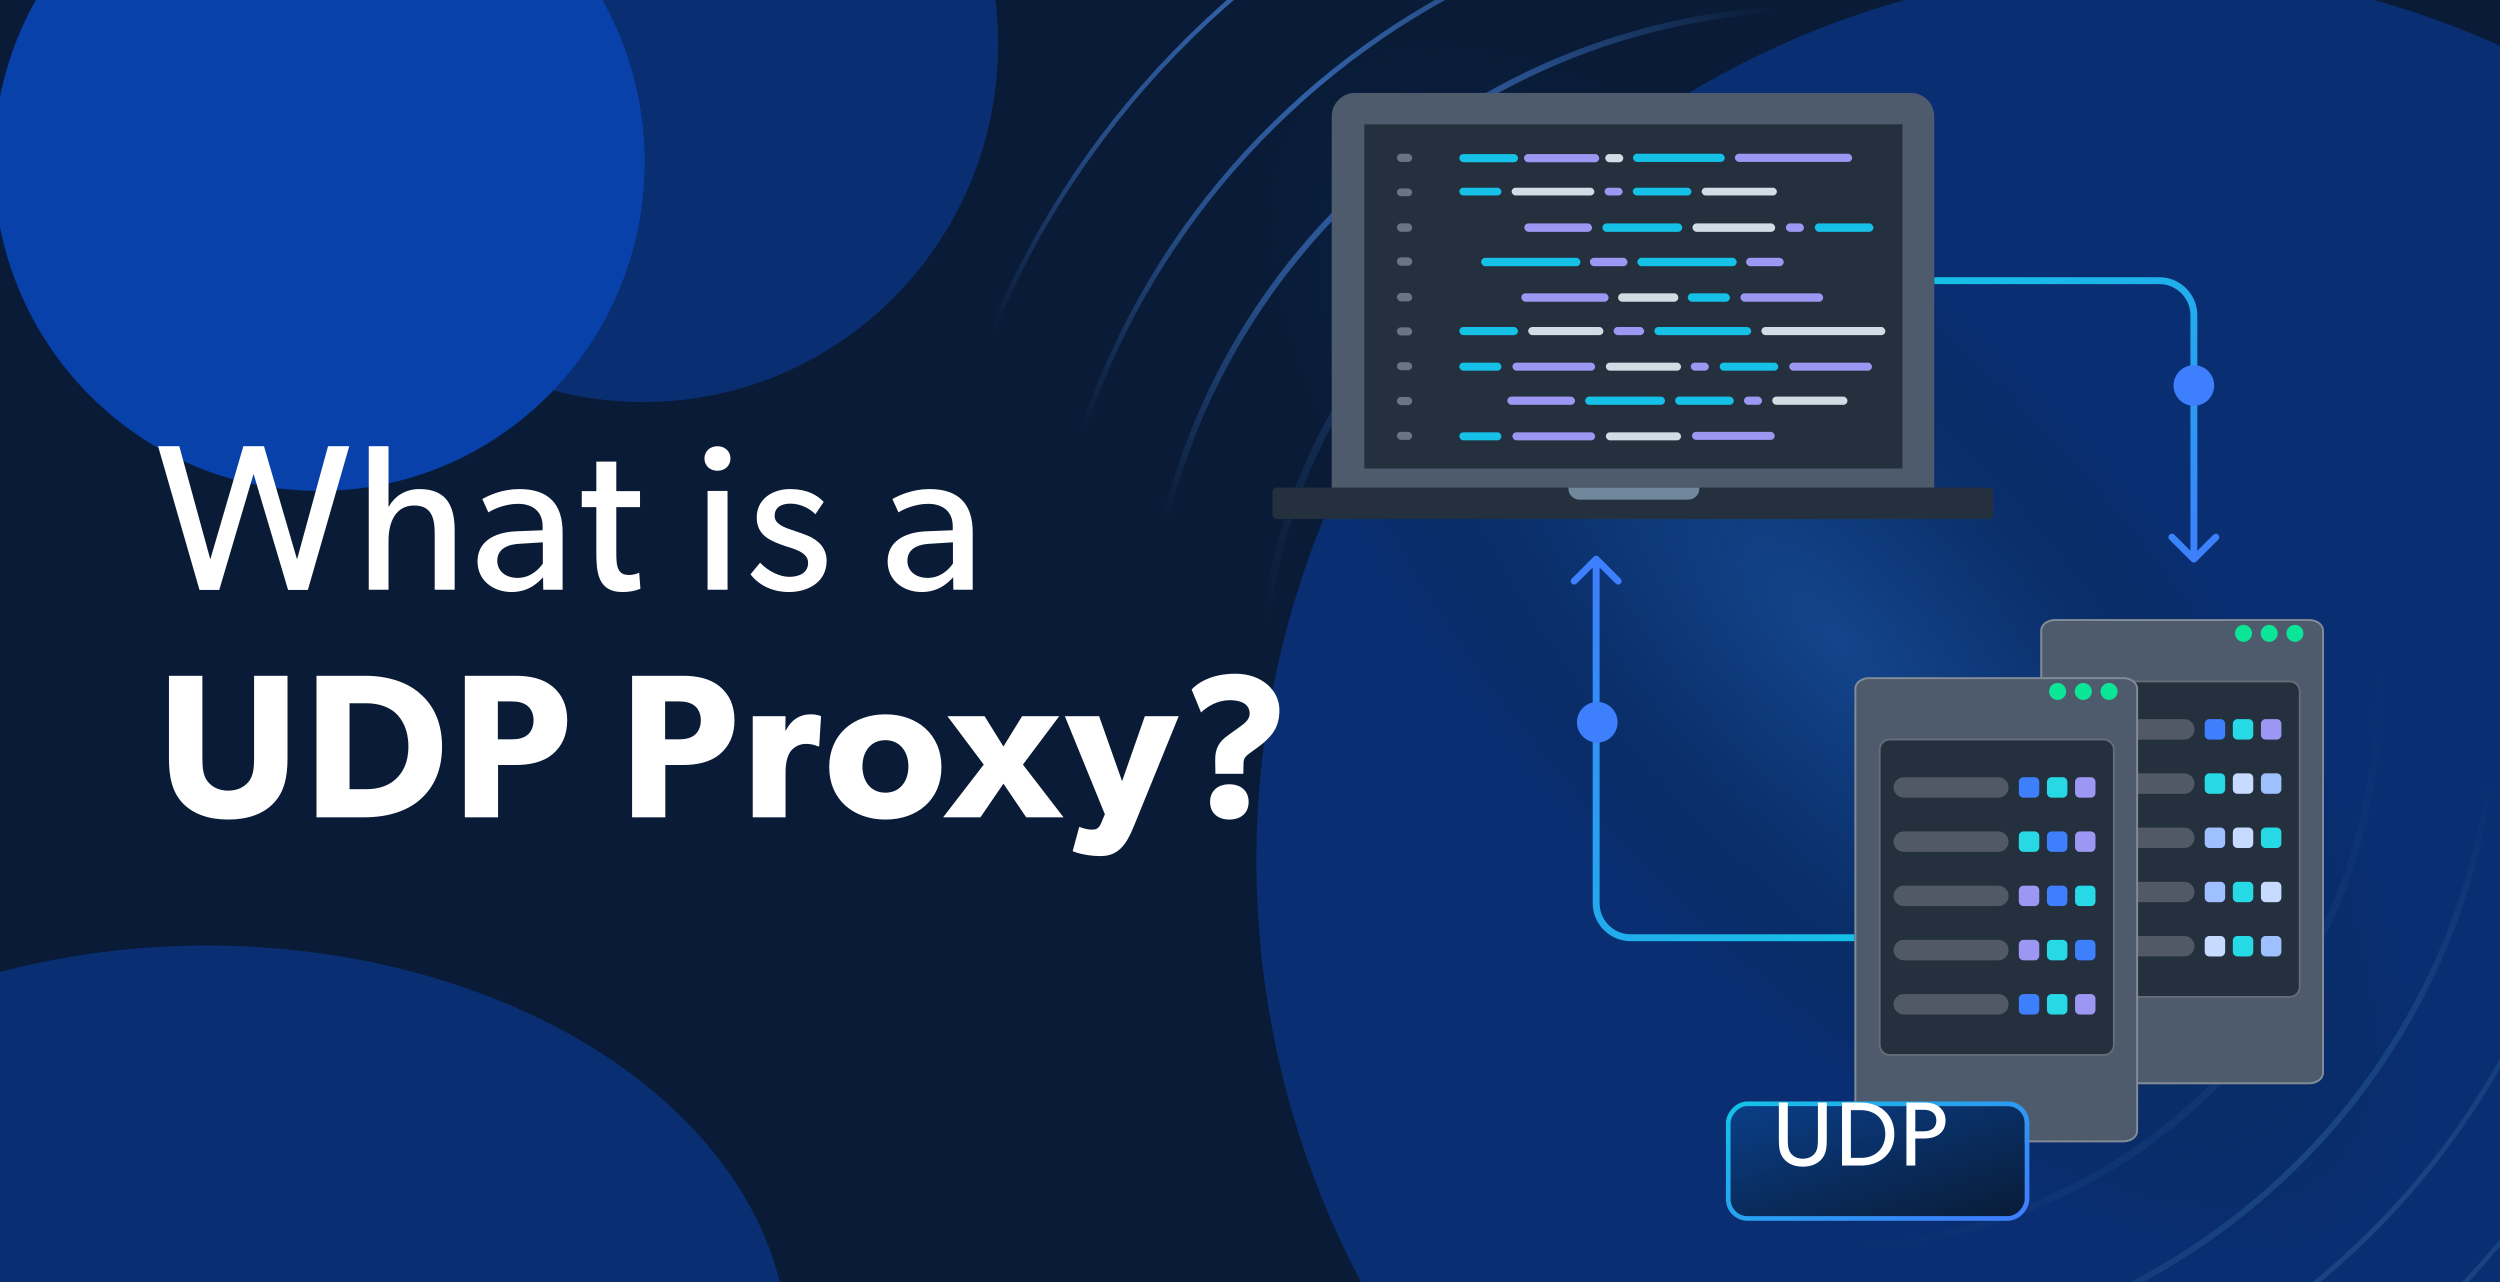 <svg width="780" height="400" viewBox="0 0 780 400" fill="none" xmlns="http://www.w3.org/2000/svg">
<g clip-path="url(#clip0_1286_1635)">
<rect x="-2" y="-10" width="784" height="458" fill="#091B36"/>
<g filter="url(#filter0_f_1286_1635)">
<ellipse cx="99.562" cy="50.578" rx="101.562" ry="102.578" fill="#0941AB"/>
</g>
<g opacity="0.5" filter="url(#filter1_f_1286_1635)">
<ellipse cx="200.703" cy="13.719" rx="110.703" ry="111.719" fill="#0941AB"/>
</g>
<g opacity="0.5" filter="url(#filter2_f_1286_1635)">
<ellipse cx="64.5" cy="421.708" rx="181.5" ry="126.708" fill="#0941AB"/>
</g>
<g opacity="0.5" filter="url(#filter3_f_1286_1635)">
<ellipse cx="667.5" cy="268.5" rx="275.5" ry="278.5" fill="#0941AB"/>
</g>
<ellipse cx="580.136" cy="191.879" rx="297.74" ry="120.993" transform="rotate(46.921 580.136 191.879)" fill="url(#paint0_radial_1286_1635)"/>
<mask id="mask0_1286_1635" style="mask-type:alpha" maskUnits="userSpaceOnUse" x="246" y="-133" width="652" height="674">
<path d="M897.895 370.127L427.672 -132.73L246 37.151L716.224 540.008L897.895 370.127Z" fill="url(#paint1_linear_1286_1635)"/>
</mask>
<g mask="url(#mask0_1286_1635)">
<g filter="url(#filter4_d_1286_1635)">
<path d="M364.027 394.433C468.913 506.598 644.736 512.623 756.737 407.89C868.739 303.157 874.507 127.326 769.621 15.16C664.735 -97.005 488.912 -103.03 376.911 1.703C264.909 106.436 259.141 282.267 364.027 394.433Z" stroke="url(#paint2_linear_1286_1635)" stroke-width="1.412"/>
</g>
<g filter="url(#filter5_d_1286_1635)">
<path d="M391.243 372.618C482.992 470.734 636.791 476.004 734.763 384.389C832.735 292.775 837.781 138.969 746.033 40.853C654.285 -57.263 500.485 -62.533 402.513 29.081C304.541 120.696 299.495 274.502 391.243 372.618Z" stroke="url(#paint3_linear_1286_1635)" stroke-width="1.563"/>
</g>
<g filter="url(#filter6_d_1286_1635)">
<path d="M414.865 350.75C494.453 435.862 627.869 440.433 712.857 360.961C797.844 281.489 802.221 148.066 722.633 62.954C643.044 -22.158 509.629 -26.729 424.641 52.743C339.653 132.216 335.276 265.638 414.865 350.75Z" stroke="url(#paint4_linear_1286_1635)" stroke-width="1.856"/>
</g>
<g opacity="0.4">
<g filter="url(#filter7_d_1286_1635)">
<path d="M441.476 325.939C507.24 396.266 617.48 400.044 687.705 334.376C757.93 268.709 761.546 158.463 695.783 88.136C630.019 17.808 519.779 14.03 449.554 79.698C379.329 145.366 375.712 255.611 441.476 325.939Z" stroke="url(#paint5_linear_1286_1635)" stroke-width="2.302"/>
</g>
</g>
</g>
<path d="M108.968 139.219L96.052 184.065H89.887L79.114 147.851L68.405 184.065H62.24L49.325 139.219H55.944L65.614 174.525L75.933 139.219H82.359L92.678 174.525L102.348 139.219H108.968ZM141.856 184H135.626V166.542C135.626 162.129 134.912 157.715 129.266 157.715C123.619 157.715 121.218 162.583 121.218 168.748V184H115.052V139.219H121.218V158.04H121.348C122.97 154.99 126.345 152.588 130.823 152.588C139.714 152.588 141.856 158.3 141.856 165.633V184ZM175.53 184H169.494L169.429 180.106C168.196 181.404 165.275 184.714 159.629 184.714C153.918 184.714 148.986 181.144 148.986 175.174C148.986 169.138 153.918 166.088 161.057 165.763L169.299 165.439V164.205C169.299 159.533 166.119 157.196 161.641 157.196C157.163 157.196 153.399 159.208 152.36 159.857L150.478 155.704C152.75 154.406 156.903 152.588 162.03 152.588C171.052 152.588 175.53 157.131 175.53 166.088V184ZM169.364 169.203L162.16 169.657C157.163 169.917 155.151 172.058 155.151 174.979C155.151 177.899 157.423 180.301 161.511 180.301C165.535 180.301 168.196 177.575 169.364 175.823V169.203ZM199.814 183.675C198.192 184.389 196.31 184.714 194.168 184.714C186.445 184.714 186.056 178.354 186.056 172.318V158.235H181.513V153.237H186.056V144.022H192.286V153.237H199.685V158.235H192.286V172.188C192.286 174.784 192.351 176.536 193.065 177.834C193.649 178.808 194.493 179.392 196.245 179.392C198.062 179.392 199.425 178.678 199.425 178.678L199.814 183.675ZM227.901 143.048C227.901 145.255 226.214 146.877 223.877 146.877C221.476 146.877 219.788 145.255 219.788 143.048C219.788 140.841 221.476 139.219 223.877 139.219C226.214 139.219 227.901 140.841 227.901 143.048ZM226.992 184H220.762V153.172H226.992V184ZM257.906 174.979C257.906 181.599 252.13 184.714 246.159 184.714C240.967 184.714 236.749 182.572 234.153 179.197L237.138 175.563C239.734 178.289 243.368 179.976 246.224 179.976C249.08 179.976 252.13 178.938 252.13 175.563C252.13 172.188 247.262 171.15 245.186 170.436C240.643 168.878 236.1 167.256 236.1 161.415C236.1 155.704 241.032 152.588 246.484 152.588C251.935 152.588 255.05 154.535 256.997 156.612L254.401 160.441C252.584 158.559 249.599 157.131 246.613 157.131C243.628 157.131 241.681 158.429 241.681 160.96C241.681 163.492 244.666 164.595 247.717 165.568C249.404 166.152 250.572 166.542 251.87 167.061C255.31 168.489 257.906 170.955 257.906 174.979ZM303.484 184H297.448L297.383 180.106C296.15 181.404 293.23 184.714 287.584 184.714C281.872 184.714 276.94 181.144 276.94 175.174C276.94 169.138 281.872 166.088 289.011 165.763L297.254 165.439V164.205C297.254 159.533 294.074 157.196 289.595 157.196C285.117 157.196 281.353 159.208 280.315 159.857L278.433 155.704C280.704 154.406 284.858 152.588 289.985 152.588C299.006 152.588 303.484 157.131 303.484 166.088V184ZM297.319 169.203L290.115 169.657C285.117 169.917 283.105 172.058 283.105 174.979C283.105 177.899 285.377 180.301 289.466 180.301C293.489 180.301 296.15 177.575 297.319 175.823V169.203ZM89.704 236.568C89.704 242.776 88.616 247.064 85.48 250.456C82.408 253.784 77.608 255.704 71.208 255.704C64.744 255.704 60.008 253.784 56.872 250.456C53.8 247.064 52.712 242.776 52.712 236.568V210.84H63.144V236.568C63.144 239.704 63.4 242.136 64.872 243.928C66.28 245.592 68.328 246.68 71.208 246.68C74.088 246.68 76.136 245.592 77.544 243.928C79.016 242.136 79.272 239.704 79.272 236.568V210.84H89.704V236.568ZM137.917 232.92C137.917 241.496 134.462 246.616 130.75 249.752C127.102 252.824 121.406 255 113.726 255H98.749V210.84H113.726C121.406 210.84 127.102 213.016 130.75 216.152C134.462 219.224 137.917 224.344 137.917 232.92ZM127.422 232.92C127.422 227.48 125.374 224.344 123.517 222.552C121.662 220.824 118.59 219.416 114.302 219.416H109.053V246.232H114.302C118.59 246.232 121.662 244.824 123.517 243.032C125.374 241.304 127.422 238.36 127.422 232.92ZM176.965 224.728C176.965 229.464 175.301 232.856 172.357 235.352C169.413 237.784 165.381 238.68 160.837 238.68H155.397V255H145.029V210.84H160.837C165.381 210.84 169.413 211.736 172.357 214.168C175.301 216.6 176.965 219.992 176.965 224.728ZM166.469 224.728C166.469 222.488 165.573 220.952 164.357 220.056C163.077 219.16 161.605 218.84 159.365 218.84H155.333V230.68H159.365C161.605 230.68 163.077 230.36 164.357 229.464C165.573 228.568 166.469 226.968 166.469 224.728ZM229.15 224.728C229.15 229.464 227.486 232.856 224.542 235.352C221.598 237.784 217.566 238.68 213.022 238.68H207.582V255H197.214V210.84H213.022C217.566 210.84 221.598 211.736 224.542 214.168C227.486 216.6 229.15 219.992 229.15 224.728ZM218.654 224.728C218.654 222.488 217.758 220.952 216.542 220.056C215.262 219.16 213.79 218.84 211.55 218.84H207.518V230.68H211.55C213.79 230.68 215.262 230.36 216.542 229.464C217.758 228.568 218.654 226.968 218.654 224.728ZM256.166 223.448L255.59 232.856H255.142C254.566 232.536 253.222 232.088 251.43 232.088C249.126 232.088 247.462 233.368 246.694 234.392C245.926 235.416 245.094 237.464 245.094 240.984V255H234.854V223.448H245.094L245.03 227.928H245.158C246.95 224.472 249.574 222.872 252.966 222.872C255.078 222.872 256.166 223.448 256.166 223.448ZM293.724 239.32C293.724 249.496 286.236 255.704 276.252 255.704C266.268 255.704 258.716 249.496 258.716 239.32C258.716 229.144 266.268 222.872 276.252 222.872C286.236 222.872 293.724 229.144 293.724 239.32ZM283.42 239.128C283.42 234.456 280.732 230.936 276.252 230.936C271.708 230.936 269.084 234.456 269.084 239.128C269.084 243.8 271.708 247.32 276.252 247.32C280.732 247.32 283.42 243.8 283.42 239.128ZM331.824 255H320.176L313.072 244.504L305.904 255H294.256L306.928 238.552L295.6 223.448H307.184L313.072 232.92L318.896 223.448H330.48L319.152 238.552L331.824 255ZM367.754 223.448L353.674 258.008C351.37 263.64 348.81 267.096 343.434 267.096C338.058 267.096 334.666 265.56 334.666 265.56L336.714 258.008C336.714 258.008 338.954 258.84 340.49 258.84C341.642 258.84 342.73 258.84 343.562 256.792L344.714 254.04L332.234 223.448H342.922L350.09 243.736L357.194 223.448H367.754ZM399.174 221.528C399.174 226.84 396.998 229.208 394.502 231.512C392.262 233.496 389.638 234.968 388.678 236.056C388.102 236.76 387.974 237.272 387.974 238.424L387.91 241.432H379.206L379.142 237.272C379.078 233.304 380.486 231.32 383.174 229.4L387.078 226.584C388.486 225.56 389.894 224.408 389.894 222.616C389.894 219.928 387.59 218.456 383.75 218.456C379.846 218.456 376.71 220.376 374.726 222.296L371.782 215.128C373.126 213.656 377.222 210.2 385.478 210.2C393.67 210.2 399.174 215.384 399.174 221.528ZM389.574 250.2C389.574 253.656 387.142 255.704 383.558 255.704C379.974 255.704 377.542 253.656 377.542 250.2C377.542 246.744 379.974 244.696 383.558 244.696C387.142 244.696 389.574 246.744 389.574 250.2Z" fill="white"/>
<g filter="url(#filter8_dd_1286_1635)">
<path d="M641.142 188.12H720.506C723.032 188.12 725.081 189.711 725.081 191.673V329.697C725.081 331.659 723.032 333.25 720.506 333.25H641.142C638.616 333.25 636.567 331.659 636.567 329.697V191.673C636.567 189.711 638.616 188.12 641.142 188.12Z" fill="#4D5B6C"/>
<path d="M720.506 188.424H641.142C638.708 188.424 636.871 189.946 636.871 191.673V329.697C636.871 331.424 638.708 332.946 641.142 332.946H720.506C722.941 332.946 724.777 331.424 724.777 329.697V191.673C724.777 189.946 722.941 188.424 720.506 188.424Z" stroke="white" stroke-opacity="0.3" stroke-width="0.608"/>
</g>
<g filter="url(#filter9_d_1286_1635)">
<path d="M647.614 212.284H714.346C716.271 212.284 717.831 213.845 717.831 215.77V307.874C717.831 309.799 716.271 311.36 714.346 311.36H647.614C645.689 311.36 644.129 309.799 644.129 307.874V215.77C644.129 213.845 645.689 212.284 647.614 212.284Z" fill="#24303E"/>
<path d="M714.346 212.589H647.614C645.857 212.589 644.433 214.013 644.433 215.77V307.874C644.433 309.631 645.857 311.056 647.614 311.056H714.346C716.103 311.056 717.527 309.631 717.527 307.874V215.77C717.527 214.013 716.103 212.589 714.346 212.589Z" stroke="white" stroke-opacity="0.3" stroke-width="0.608"/>
</g>
<path d="M651.984 224.366H681.488C683.25 224.366 684.678 225.795 684.678 227.556C684.678 229.318 683.25 230.746 681.488 230.746H651.984C650.222 230.746 648.794 229.318 648.794 227.556C648.794 225.795 650.222 224.366 651.984 224.366Z" fill="white" fill-opacity="0.2"/>
<path d="M706.877 224.366H710.324C711.134 224.366 711.79 225.023 711.79 225.833V229.279C711.79 230.089 711.134 230.746 710.324 230.746H706.877C706.068 230.746 705.411 230.089 705.411 229.279V225.833C705.411 225.023 706.068 224.366 706.877 224.366Z" fill="#9D97F4"/>
<path d="M698.106 224.366H701.553C702.362 224.366 703.019 225.023 703.019 225.833V229.279C703.019 230.089 702.362 230.746 701.553 230.746H698.106C697.296 230.746 696.64 230.089 696.64 229.279V225.833C696.64 225.023 697.296 224.366 698.106 224.366Z" fill="#27D9E5"/>
<path d="M689.334 224.366H692.781C693.591 224.366 694.247 225.023 694.247 225.833V229.279C694.247 230.089 693.591 230.746 692.781 230.746H689.334C688.525 230.746 687.868 230.089 687.868 229.279V225.833C687.868 225.023 688.525 224.366 689.334 224.366Z" fill="#3D7FFC"/>
<path d="M651.984 241.282H681.488C683.25 241.282 684.678 242.711 684.678 244.472C684.678 246.234 683.25 247.662 681.488 247.662H651.984C650.222 247.662 648.794 246.234 648.794 244.472C648.794 242.711 650.222 241.282 651.984 241.282Z" fill="white" fill-opacity="0.2"/>
<path d="M706.877 241.282H710.324C711.134 241.282 711.79 241.939 711.79 242.749V246.195C711.79 247.005 711.134 247.662 710.324 247.662H706.877C706.068 247.662 705.411 247.005 705.411 246.195V242.749C705.411 241.939 706.068 241.282 706.877 241.282Z" fill="#9FC0FF"/>
<path d="M698.106 241.282H701.553C702.362 241.282 703.019 241.939 703.019 242.749V246.195C703.019 247.005 702.362 247.662 701.553 247.662H698.106C697.296 247.662 696.64 247.005 696.64 246.195V242.749C696.64 241.939 697.296 241.282 698.106 241.282Z" fill="#C6DBFF"/>
<path d="M689.334 241.282H692.781C693.591 241.282 694.247 241.939 694.247 242.749V246.195C694.247 247.005 693.591 247.662 692.781 247.662H689.334C688.525 247.662 687.868 247.005 687.868 246.195V242.749C687.868 241.939 688.525 241.282 689.334 241.282Z" fill="#27D9E5"/>
<path d="M651.984 258.198H681.488C683.25 258.198 684.678 259.627 684.678 261.388C684.678 263.15 683.25 264.578 681.488 264.578H651.984C650.222 264.578 648.794 263.15 648.794 261.388C648.794 259.627 650.222 258.198 651.984 258.198Z" fill="white" fill-opacity="0.2"/>
<path d="M706.877 258.198H710.324C711.134 258.198 711.79 258.855 711.79 259.665V263.111C711.79 263.921 711.134 264.578 710.324 264.578H706.877C706.068 264.578 705.411 263.921 705.411 263.111V259.665C705.411 258.855 706.068 258.198 706.877 258.198Z" fill="#27D9E5"/>
<path d="M698.106 258.198H701.553C702.362 258.198 703.019 258.855 703.019 259.665V263.111C703.019 263.921 702.362 264.578 701.553 264.578H698.106C697.296 264.578 696.64 263.921 696.64 263.111V259.665C696.64 258.855 697.296 258.198 698.106 258.198Z" fill="#C6DBFF"/>
<path d="M689.334 258.198H692.781C693.591 258.198 694.247 258.855 694.247 259.665V263.111C694.247 263.921 693.591 264.578 692.781 264.578H689.334C688.525 264.578 687.868 263.921 687.868 263.111V259.665C687.868 258.855 688.525 258.198 689.334 258.198Z" fill="#9FC0FF"/>
<path d="M651.984 275.113H681.488C683.25 275.113 684.678 276.541 684.678 278.302C684.678 280.064 683.25 281.492 681.488 281.492H651.984C650.222 281.492 648.794 280.064 648.794 278.302C648.794 276.541 650.222 275.113 651.984 275.113Z" fill="white" fill-opacity="0.2"/>
<path d="M706.877 275.113H710.324C711.134 275.113 711.79 275.769 711.79 276.579V280.026C711.79 280.836 711.134 281.492 710.324 281.492H706.877C706.068 281.492 705.411 280.836 705.411 280.026V276.579C705.411 275.769 706.068 275.113 706.877 275.113Z" fill="#C6DBFF"/>
<path d="M698.106 275.113H701.553C702.362 275.113 703.019 275.769 703.019 276.579V280.026C703.019 280.836 702.362 281.492 701.553 281.492H698.106C697.296 281.492 696.64 280.836 696.64 280.026V276.579C696.64 275.769 697.296 275.113 698.106 275.113Z" fill="#27D9E5"/>
<path d="M689.334 275.113H692.781C693.591 275.113 694.247 275.769 694.247 276.579V280.026C694.247 280.836 693.591 281.492 692.781 281.492H689.334C688.525 281.492 687.868 280.836 687.868 280.026V276.579C687.868 275.769 688.525 275.113 689.334 275.113Z" fill="#9FC0FF"/>
<path d="M651.984 292.028H681.488C683.25 292.028 684.678 293.456 684.678 295.218C684.678 296.979 683.25 298.407 681.488 298.407H651.984C650.222 298.407 648.794 296.979 648.794 295.218C648.794 293.456 650.222 292.028 651.984 292.028Z" fill="white" fill-opacity="0.2"/>
<path d="M706.877 292.028H710.324C711.134 292.028 711.79 292.684 711.79 293.494V296.941C711.79 297.751 711.134 298.407 710.324 298.407H706.877C706.068 298.407 705.411 297.751 705.411 296.941V293.494C705.411 292.684 706.068 292.028 706.877 292.028Z" fill="#9FC0FF"/>
<path d="M698.106 292.028H701.553C702.362 292.028 703.019 292.684 703.019 293.494V296.941C703.019 297.751 702.362 298.407 701.553 298.407H698.106C697.296 298.407 696.64 297.751 696.64 296.941V293.494C696.64 292.684 697.296 292.028 698.106 292.028Z" fill="#27D9E5"/>
<path d="M689.334 292.028H692.781C693.591 292.028 694.247 292.684 694.247 293.494V296.941C694.247 297.751 693.591 298.407 692.781 298.407H689.334C688.525 298.407 687.868 297.751 687.868 296.941V293.494C687.868 292.684 688.525 292.028 689.334 292.028Z" fill="#C6DBFF"/>
<path d="M697.39 198.217C697.052 196.789 697.938 195.359 699.367 195.022C700.797 194.685 702.23 195.569 702.567 196.997C702.905 198.424 702.019 199.855 700.589 200.192C699.16 200.529 697.727 199.645 697.39 198.217Z" fill="#0BE597"/>
<path d="M705.366 198.035C705.131 196.587 706.116 195.223 707.566 194.988C709.016 194.753 710.382 195.736 710.618 197.184C710.853 198.632 709.868 199.996 708.418 200.231C706.968 200.466 705.602 199.483 705.366 198.035Z" fill="#0BE597"/>
<path d="M714.135 199.486C713.096 198.449 713.096 196.767 714.135 195.73C715.173 194.693 716.858 194.693 717.896 195.73C718.935 196.767 718.935 198.449 717.896 199.486C716.858 200.523 715.173 200.523 714.135 199.486Z" fill="#0BE597"/>
<g filter="url(#filter10_dd_1286_1635)">
<path d="M583.148 206.243H662.511C665.038 206.243 667.086 207.834 667.086 209.796V347.82C667.086 349.782 665.038 351.373 662.511 351.373H583.148C580.621 351.373 578.572 349.782 578.572 347.82V209.796C578.572 207.834 580.621 206.243 583.148 206.243Z" fill="#4D5B6C"/>
<path d="M662.511 206.547H583.148C580.713 206.547 578.877 208.069 578.877 209.796V347.82C578.877 349.547 580.713 351.069 583.148 351.069H662.511C664.946 351.069 666.782 349.547 666.782 347.82V209.796C666.782 208.069 664.946 206.547 662.511 206.547Z" stroke="white" stroke-opacity="0.3" stroke-width="0.608"/>
</g>
<g filter="url(#filter11_d_1286_1635)">
<path d="M589.619 230.407H656.351C658.276 230.407 659.836 231.968 659.836 233.892V325.997C659.836 327.922 658.276 329.482 656.351 329.482H589.619C587.694 329.482 586.134 327.922 586.134 325.997V233.892C586.134 231.968 587.694 230.407 589.619 230.407Z" fill="#24303E"/>
<path d="M656.351 230.711H589.619C587.862 230.711 586.438 232.136 586.438 233.892V325.997C586.438 327.754 587.862 329.178 589.619 329.178H656.351C658.108 329.178 659.532 327.754 659.532 325.997V233.892C659.532 232.136 658.108 230.711 656.351 230.711Z" stroke="white" stroke-opacity="0.3" stroke-width="0.608"/>
</g>
<path d="M593.99 242.489H623.494C625.256 242.489 626.684 243.917 626.684 245.679C626.684 247.44 625.256 248.868 623.494 248.868H593.99C592.228 248.868 590.8 247.44 590.8 245.679C590.8 243.917 592.228 242.489 593.99 242.489Z" fill="white" fill-opacity="0.2"/>
<path d="M648.882 242.489H652.329C653.139 242.489 653.795 243.146 653.795 243.955V247.402C653.795 248.212 653.139 248.868 652.329 248.868H648.882C648.072 248.868 647.416 248.212 647.416 247.402V243.955C647.416 243.146 648.072 242.489 648.882 242.489Z" fill="#9D97F4"/>
<path d="M640.112 242.489H643.559C644.368 242.489 645.025 243.146 645.025 243.955V247.402C645.025 248.212 644.368 248.868 643.559 248.868H640.112C639.302 248.868 638.646 248.212 638.646 247.402V243.955C638.646 243.146 639.302 242.489 640.112 242.489Z" fill="#27D9E5"/>
<path d="M631.34 242.489H634.787C635.596 242.489 636.253 243.146 636.253 243.955V247.402C636.253 248.212 635.596 248.868 634.787 248.868H631.34C630.53 248.868 629.874 248.212 629.874 247.402V243.955C629.874 243.146 630.53 242.489 631.34 242.489Z" fill="#3D7FFC"/>
<path d="M593.99 259.406H623.494C625.256 259.406 626.684 260.834 626.684 262.595C626.684 264.357 625.256 265.785 623.494 265.785H593.99C592.228 265.785 590.8 264.357 590.8 262.595C590.8 260.834 592.228 259.406 593.99 259.406Z" fill="white" fill-opacity="0.2"/>
<path d="M648.882 259.406H652.329C653.139 259.406 653.795 260.062 653.795 260.872V264.319C653.795 265.128 653.139 265.785 652.329 265.785H648.882C648.072 265.785 647.416 265.128 647.416 264.319V260.872C647.416 260.062 648.072 259.406 648.882 259.406Z" fill="#9D97F4"/>
<path d="M640.111 259.406H643.558C644.368 259.406 645.024 260.062 645.024 260.872V264.319C645.024 265.128 644.368 265.785 643.558 265.785H640.111C639.301 265.785 638.645 265.128 638.645 264.319V260.872C638.645 260.062 639.301 259.406 640.111 259.406Z" fill="#3D7FFC"/>
<path d="M631.34 259.406H634.786C635.596 259.406 636.253 260.062 636.253 260.872V264.319C636.253 265.128 635.596 265.785 634.786 265.785H631.34C630.53 265.785 629.873 265.128 629.873 264.319V260.872C629.873 260.062 630.53 259.406 631.34 259.406Z" fill="#27D9E5"/>
<path d="M593.99 276.32H623.494C625.256 276.32 626.684 277.748 626.684 279.51C626.684 281.271 625.256 282.699 623.494 282.699H593.99C592.228 282.699 590.8 281.271 590.8 279.51C590.8 277.748 592.228 276.32 593.99 276.32Z" fill="white" fill-opacity="0.2"/>
<path d="M648.882 276.32H652.329C653.139 276.32 653.795 276.977 653.795 277.786V281.233C653.795 282.043 653.139 282.699 652.329 282.699H648.882C648.072 282.699 647.416 282.043 647.416 281.233V277.786C647.416 276.977 648.072 276.32 648.882 276.32Z" fill="#27D9E5"/>
<path d="M640.111 276.32H643.558C644.368 276.32 645.024 276.977 645.024 277.786V281.233C645.024 282.043 644.368 282.699 643.558 282.699H640.111C639.301 282.699 638.645 282.043 638.645 281.233V277.786C638.645 276.977 639.301 276.32 640.111 276.32Z" fill="#3D7FFC"/>
<path d="M631.34 276.32H634.786C635.596 276.32 636.253 276.977 636.253 277.786V281.233C636.253 282.043 635.596 282.699 634.786 282.699H631.34C630.53 282.699 629.873 282.043 629.873 281.233V277.786C629.873 276.977 630.53 276.32 631.34 276.32Z" fill="#9D97F4"/>
<path d="M593.99 293.236H623.494C625.256 293.236 626.684 294.664 626.684 296.426C626.684 298.187 625.256 299.615 623.494 299.615H593.99C592.228 299.615 590.8 298.187 590.8 296.426C590.8 294.664 592.228 293.236 593.99 293.236Z" fill="white" fill-opacity="0.2"/>
<path d="M648.882 293.236H652.329C653.139 293.236 653.795 293.892 653.795 294.702V298.149C653.795 298.959 653.139 299.615 652.329 299.615H648.882C648.072 299.615 647.416 298.959 647.416 298.149V294.702C647.416 293.892 648.072 293.236 648.882 293.236Z" fill="#3D7FFC"/>
<path d="M640.111 293.236H643.558C644.368 293.236 645.024 293.892 645.024 294.702V298.149C645.024 298.959 644.368 299.615 643.558 299.615H640.111C639.301 299.615 638.645 298.959 638.645 298.149V294.702C638.645 293.892 639.301 293.236 640.111 293.236Z" fill="#27D9E5"/>
<path d="M631.34 293.236H634.786C635.596 293.236 636.253 293.892 636.253 294.702V298.149C636.253 298.959 635.596 299.615 634.786 299.615H631.34C630.53 299.615 629.873 298.959 629.873 298.149V294.702C629.873 293.892 630.53 293.236 631.34 293.236Z" fill="#9D97F4"/>
<path d="M593.99 310.151H623.494C625.256 310.151 626.684 311.579 626.684 313.341C626.684 315.103 625.256 316.531 623.494 316.531H593.99C592.228 316.531 590.8 315.103 590.8 313.341C590.8 311.579 592.228 310.151 593.99 310.151Z" fill="white" fill-opacity="0.2"/>
<path d="M648.882 310.151H652.329C653.139 310.151 653.795 310.808 653.795 311.618V315.064C653.795 315.874 653.139 316.531 652.329 316.531H648.882C648.072 316.531 647.416 315.874 647.416 315.064V311.618C647.416 310.808 648.072 310.151 648.882 310.151Z" fill="#9D97F4"/>
<path d="M640.111 310.151H643.558C644.368 310.151 645.024 310.808 645.024 311.618V315.064C645.024 315.874 644.368 316.531 643.558 316.531H640.111C639.301 316.531 638.645 315.874 638.645 315.064V311.618C638.645 310.808 639.301 310.151 640.111 310.151Z" fill="#27D9E5"/>
<path d="M631.34 310.151H634.786C635.596 310.151 636.253 310.808 636.253 311.618V315.064C636.253 315.874 635.596 316.531 634.786 316.531H631.34C630.53 316.531 629.873 315.874 629.873 315.064V311.618C629.873 310.808 630.53 310.151 631.34 310.151Z" fill="#3D7FFC"/>
<path d="M639.394 216.34C639.057 214.913 639.942 213.482 641.372 213.145C642.802 212.808 644.234 213.693 644.572 215.12C644.909 216.548 644.024 217.978 642.594 218.315C641.164 218.652 639.732 217.768 639.394 216.34Z" fill="#0BE597"/>
<path d="M647.372 216.158C647.136 214.71 648.121 213.346 649.571 213.111C651.021 212.876 652.387 213.859 652.623 215.307C652.858 216.755 651.874 218.119 650.423 218.354C648.973 218.589 647.607 217.606 647.372 216.158Z" fill="#0BE597"/>
<path d="M656.14 217.61C655.101 216.573 655.101 214.891 656.14 213.854C657.179 212.816 658.863 212.816 659.902 213.854C660.94 214.891 660.94 216.573 659.902 217.61C658.863 218.647 657.179 218.647 656.14 217.61Z" fill="#0BE597"/>
<path d="M683.727 175.216C684.148 175.637 684.831 175.637 685.253 175.216L692.118 168.351C692.539 167.93 692.539 167.247 692.118 166.825C691.696 166.404 691.013 166.404 690.592 166.825L684.49 172.928L678.387 166.825C677.966 166.404 677.283 166.404 676.862 166.825C676.441 167.247 676.441 167.93 676.862 168.351L683.727 175.216ZM603.466 88.65L673.702 88.65L673.702 86.493L603.466 86.493L603.466 88.65ZM683.411 98.359L683.411 174.453L685.569 174.453L685.569 98.359L683.411 98.359ZM673.702 88.65C679.064 88.65 683.411 92.997 683.411 98.359L685.569 98.359C685.569 91.806 680.256 86.493 673.702 86.493L673.702 88.65Z" fill="url(#paint6_linear_1286_1635)"/>
<path d="M498.763 173.69C498.342 173.269 497.658 173.269 497.237 173.69L490.372 180.556C489.951 180.977 489.951 181.66 490.372 182.081C490.793 182.502 491.476 182.502 491.898 182.081L498 175.979L504.102 182.081C504.524 182.502 505.207 182.502 505.628 182.081C506.049 181.66 506.049 180.977 505.628 180.556L498.763 173.69ZM498 281.786L496.921 281.786L498 281.786ZM578.573 291.494L508.787 291.494L508.787 293.652L578.573 293.652L578.573 291.494ZM499.079 281.786L499.079 174.453L496.921 174.453L496.921 281.786L499.079 281.786ZM508.787 291.494C503.425 291.494 499.079 287.148 499.079 281.786L496.921 281.786C496.921 288.339 502.234 293.652 508.787 293.652L508.787 291.494Z" fill="url(#paint7_linear_1286_1635)"/>
<path d="M596.188 29H422.79C418.764 29 415.5 32.26 415.5 36.282V153.119C415.5 157.141 418.764 160.401 422.79 160.401H596.188C600.214 160.401 603.478 157.141 603.478 153.119V36.282C603.478 32.26 600.214 29 596.188 29Z" fill="#4D5B6C"/>
<path d="M593.568 38.794H425.68V146.172H593.568V38.794Z" fill="#24303E"/>
<rect x="435.838" y="47.967" width="4.769" height="2.549" rx="1.274" fill="#697583"/>
<rect x="455.31" y="48.069" width="18.305" height="2.549" rx="1.274" fill="#15C1E6"/>
<rect x="475.491" y="48.069" width="23.468" height="2.549" rx="1.274" fill="#9D97F4"/>
<rect x="500.836" y="48.069" width="5.632" height="2.549" rx="1.274" fill="#D2DCE4"/>
<rect x="509.5" y="47.967" width="28.616" height="2.549" rx="1.274" fill="#15C1E6"/>
<rect x="541.296" y="47.967" width="36.566" height="2.549" rx="1.274" fill="#9D97F4"/>
<rect x="435.838" y="102.136" width="4.769" height="2.536" rx="1.268" fill="#697583"/>
<rect x="455.309" y="102.023" width="18.305" height="2.536" rx="1.268" fill="#15C1E6"/>
<rect x="476.794" y="102.023" width="23.468" height="2.536" rx="1.268" fill="#D2DCE4"/>
<rect x="503.439" y="102.023" width="9.539" height="2.536" rx="1.268" fill="#9D97F4"/>
<rect x="516.16" y="102.023" width="30.206" height="2.536" rx="1.268" fill="#15C1E6"/>
<rect x="549.545" y="102.023" width="38.685" height="2.536" rx="1.268" fill="#D2DCE4"/>
<rect x="500.625" y="58.568" width="5.632" height="2.415" rx="1.207" fill="#9D97F4"/>
<rect x="509.435" y="58.568" width="18.305" height="2.415" rx="1.207" fill="#15C1E6"/>
<rect x="530.919" y="58.568" width="23.468" height="2.415" rx="1.207" fill="#D2DCE4"/>
<rect x="435.838" y="58.804" width="4.769" height="2.415" rx="1.207" fill="#697583"/>
<rect x="455.31" y="58.568" width="13.142" height="2.415" rx="1.207" fill="#15C1E6"/>
<rect x="471.63" y="58.568" width="25.814" height="2.415" rx="1.207" fill="#D2DCE4"/>
<rect x="501.022" y="113.146" width="23.468" height="2.505" rx="1.252" fill="#D2DCE4"/>
<rect x="527.517" y="113.146" width="5.632" height="2.505" rx="1.252" fill="#9D97F4"/>
<rect x="536.526" y="113.146" width="18.305" height="2.505" rx="1.252" fill="#15C1E6"/>
<rect x="435.838" y="113" width="4.769" height="2.505" rx="1.252" fill="#697583"/>
<rect x="455.31" y="113.146" width="13.142" height="2.505" rx="1.252" fill="#15C1E6"/>
<rect x="471.875" y="113.146" width="25.814" height="2.505" rx="1.252" fill="#9D97F4"/>
<rect x="558.252" y="113.146" width="25.814" height="2.505" rx="1.252" fill="#9D97F4"/>
<rect x="501.022" y="134.881" width="23.468" height="2.505" rx="1.252" fill="#D2DCE4"/>
<rect x="435.838" y="134.735" width="4.769" height="2.505" rx="1.252" fill="#697583"/>
<rect x="455.31" y="134.881" width="13.142" height="2.505" rx="1.252" fill="#15C1E6"/>
<rect x="471.874" y="134.881" width="25.814" height="2.505" rx="1.252" fill="#9D97F4"/>
<rect x="527.908" y="134.735" width="25.814" height="2.505" rx="1.252" fill="#9D97F4"/>
<rect x="557.192" y="69.698" width="5.632" height="2.635" rx="1.318" fill="#9D97F4"/>
<rect x="566.202" y="69.698" width="18.305" height="2.635" rx="1.318" fill="#15C1E6"/>
<rect x="528.047" y="69.698" width="25.814" height="2.635" rx="1.318" fill="#D2DCE4"/>
<rect x="435.838" y="69.683" width="4.769" height="2.635" rx="1.318" fill="#697583"/>
<rect x="475.585" y="69.698" width="21.121" height="2.635" rx="1.318" fill="#9D97F4"/>
<path d="M499.96 71.015C499.96 70.287 500.55 69.698 501.278 69.698H523.518C524.246 69.698 524.836 70.287 524.836 71.015C524.836 71.743 524.246 72.333 523.518 72.333H501.278C500.55 72.333 499.96 71.743 499.96 71.015Z" fill="#15C1E6"/>
<rect x="576.404" y="126.297" width="23.468" height="2.549" rx="1.275" transform="rotate(-180 576.404 126.297)" fill="#D2DCE4"/>
<rect x="549.755" y="126.297" width="5.632" height="2.549" rx="1.275" transform="rotate(-180 549.755 126.297)" fill="#9D97F4"/>
<rect x="540.945" y="126.297" width="18.305" height="2.549" rx="1.275" transform="rotate(-180 540.945 126.297)" fill="#15C1E6"/>
<rect x="435.838" y="123.847" width="4.769" height="2.549" rx="1.275" fill="#697583"/>
<rect x="470.284" y="123.748" width="21.121" height="2.549" rx="1.275" fill="#9D97F4"/>
<path d="M494.583 125.022C494.583 124.318 495.154 123.748 495.858 123.748H518.184C518.888 123.748 519.459 124.318 519.459 125.022C519.459 125.726 518.888 126.297 518.184 126.297H495.858C495.154 126.297 494.583 125.726 494.583 125.022Z" fill="#15C1E6"/>
<rect x="435.838" y="80.281" width="4.769" height="2.635" rx="1.318" fill="#697583"/>
<rect x="462.12" y="80.427" width="30.977" height="2.635" rx="1.318" fill="#15C1E6"/>
<rect x="496.035" y="80.427" width="11.734" height="2.635" rx="1.318" fill="#9D97F4"/>
<rect x="510.873" y="80.427" width="30.977" height="2.635" rx="1.318" fill="#15C1E6"/>
<rect x="544.787" y="80.427" width="11.734" height="2.635" rx="1.318" fill="#9D97F4"/>
<rect x="526.589" y="91.513" width="13.142" height="2.635" rx="1.318" fill="#15C1E6"/>
<rect x="543.016" y="91.513" width="25.814" height="2.635" rx="1.318" fill="#9D97F4"/>
<rect x="435.838" y="91.408" width="4.769" height="2.635" rx="1.318" fill="#697583"/>
<rect x="474.653" y="91.513" width="27.222" height="2.635" rx="1.318" fill="#9D97F4"/>
<path d="M504.862 92.831C504.862 92.103 505.451 91.513 506.179 91.513H522.318C523.046 91.513 523.636 92.103 523.636 92.831C523.636 93.558 523.046 94.148 522.318 94.148H506.179C505.451 94.148 504.862 93.558 504.862 92.831Z" fill="#D2DCE4"/>
<path d="M621.9 153.578C621.9 152.772 621.331 152.118 620.629 152.118H509.45H398.27C397.569 152.118 397 152.772 397 153.578V160.451C397 161.258 397.569 161.912 398.27 161.912H620.629C621.331 161.912 621.9 161.258 621.9 160.451V153.578Z" fill="#24303E"/>
<path d="M489.338 152.118H530.187V152.429C530.187 153.348 529.822 154.229 529.171 154.879C528.52 155.529 527.638 155.894 526.718 155.894H492.816C491.896 155.894 491.013 155.529 490.363 154.879C489.712 154.229 489.347 153.348 489.347 152.429V152.118H489.338Z" fill="#70879C"/>
<g filter="url(#filter12_d_1286_1635)">
<g filter="url(#filter13_dd_1286_1635)">
<rect width="91.762" height="34.323" rx="5.282" transform="matrix(-1 0 0 1 626.762 336.502)" fill="url(#paint8_linear_1286_1635)"/>
<rect x="0.729" y="-0.729" width="93.22" height="35.781" rx="6.011" transform="matrix(-1 0 0 1 628.22 336.502)" stroke="url(#paint9_linear_1286_1635)" stroke-width="1.457"/>
</g>
</g>
<path d="M607 349.611C607 353.571 603.924 355.223 600.335 355.223H597.572V363.654H594.809V344H600.335C602.243 344 603.895 344.37 605.092 345.396C606.316 346.45 607 347.731 607 349.611ZM604.152 349.611C604.152 347.162 602.3 346.25 600.107 346.25H597.572V352.973H600.107C602.3 352.973 604.152 352.09 604.152 349.611Z" fill="white"/>
<path d="M591.033 353.827C591.033 359.923 586.532 363.654 580.636 363.654H574.711V344H580.636C586.532 344 591.033 347.731 591.033 353.827ZM588.213 353.827C588.213 349.298 585.08 346.364 580.636 346.364H577.474V361.262H580.636C585.08 361.262 588.213 358.356 588.213 353.827Z" fill="white"/>
<path d="M569.954 355.622C569.954 358.071 569.727 360.008 568.388 361.604C567.049 363.142 565.084 363.996 562.491 363.996C559.871 363.996 557.905 363.142 556.595 361.604C555.228 360.008 555 358.071 555 355.622V344H557.792V355.365C557.792 357.018 557.82 358.613 558.703 359.781C559.501 360.863 560.782 361.518 562.491 361.518C564.201 361.518 565.454 360.863 566.28 359.781C567.163 358.613 567.191 356.989 567.191 355.365V344H569.954V355.622Z" fill="white"/>
<g filter="url(#filter14_dd_1286_1635)">
<path d="M684.49 126.62C680.985 126.62 678.145 123.779 678.145 120.274C678.145 116.77 680.985 113.929 684.49 113.929C687.994 113.929 690.835 116.77 690.835 120.274C690.835 123.779 687.994 126.62 684.49 126.62Z" fill="#3D7FFC"/>
</g>
<g filter="url(#filter15_dd_1286_1635)">
<path d="M498.345 231.691C494.841 231.691 492 228.85 492 225.345C492 221.841 494.841 219 498.345 219C501.85 219 504.691 221.841 504.691 225.345C504.691 228.85 501.85 231.691 498.345 231.691Z" fill="#3D7FFC"/>
</g>
</g>
<defs>
<filter id="filter0_f_1286_1635" x="-302" y="-352" width="803.125" height="805.156" filterUnits="userSpaceOnUse" color-interpolation-filters="sRGB">
<feFlood flood-opacity="0" result="BackgroundImageFix"/>
<feBlend mode="normal" in="SourceGraphic" in2="BackgroundImageFix" result="shape"/>
<feGaussianBlur stdDeviation="150" result="effect1_foregroundBlur_1286_1635"/>
</filter>
<filter id="filter1_f_1286_1635" x="-316.25" y="-504.25" width="1033.91" height="1035.94" filterUnits="userSpaceOnUse" color-interpolation-filters="sRGB">
<feFlood flood-opacity="0" result="BackgroundImageFix"/>
<feBlend mode="normal" in="SourceGraphic" in2="BackgroundImageFix" result="shape"/>
<feGaussianBlur stdDeviation="203.125" result="effect1_foregroundBlur_1286_1635"/>
</filter>
<filter id="filter2_f_1286_1635" x="-324.717" y="87.283" width="778.435" height="668.85" filterUnits="userSpaceOnUse" color-interpolation-filters="sRGB">
<feFlood flood-opacity="0" result="BackgroundImageFix"/>
<feBlend mode="normal" in="SourceGraphic" in2="BackgroundImageFix" result="shape"/>
<feGaussianBlur stdDeviation="103.859" result="effect1_foregroundBlur_1286_1635"/>
</filter>
<filter id="filter3_f_1286_1635" x="87.312" y="-314.688" width="1160.38" height="1166.38" filterUnits="userSpaceOnUse" color-interpolation-filters="sRGB">
<feFlood flood-opacity="0" result="BackgroundImageFix"/>
<feBlend mode="normal" in="SourceGraphic" in2="BackgroundImageFix" result="shape"/>
<feGaussianBlur stdDeviation="152.344" result="effect1_foregroundBlur_1286_1635"/>
</filter>
<filter id="filter4_d_1286_1635" x="280.592" y="-76.037" width="571.56" height="571.615" filterUnits="userSpaceOnUse" color-interpolation-filters="sRGB">
<feFlood flood-opacity="0" result="BackgroundImageFix"/>
<feColorMatrix in="SourceAlpha" type="matrix" values="0 0 0 0 0 0 0 0 0 0 0 0 0 0 0 0 0 0 127 0" result="hardAlpha"/>
<feOffset dx="-0.452" dy="4.974"/>
<feGaussianBlur stdDeviation="3.618"/>
<feColorMatrix type="matrix" values="0 0 0 0 0.075 0 0 0 0 0.18 0 0 0 0 0.45 0 0 0 0.08 0"/>
<feBlend mode="normal" in2="BackgroundImageFix" result="effect1_dropShadow_1286_1635"/>
<feBlend mode="normal" in="SourceGraphic" in2="effect1_dropShadow_1286_1635" result="shape"/>
</filter>
<filter id="filter5_d_1286_1635" x="316.311" y="-39.609" width="503.654" height="503.702" filterUnits="userSpaceOnUse" color-interpolation-filters="sRGB">
<feFlood flood-opacity="0" result="BackgroundImageFix"/>
<feColorMatrix in="SourceAlpha" type="matrix" values="0 0 0 0 0 0 0 0 0 0 0 0 0 0 0 0 0 0 127 0" result="hardAlpha"/>
<feOffset dx="-0.501" dy="5.506"/>
<feGaussianBlur stdDeviation="4.004"/>
<feColorMatrix type="matrix" values="0 0 0 0 0.075 0 0 0 0 0.18 0 0 0 0 0.45 0 0 0 0.08 0"/>
<feBlend mode="normal" in2="BackgroundImageFix" result="effect1_dropShadow_1286_1635"/>
<feBlend mode="normal" in="SourceGraphic" in2="effect1_dropShadow_1286_1635" result="shape"/>
</filter>
<filter id="filter6_d_1286_1635" x="346.89" y="-7.895" width="442.528" height="442.57" filterUnits="userSpaceOnUse" color-interpolation-filters="sRGB">
<feFlood flood-opacity="0" result="BackgroundImageFix"/>
<feColorMatrix in="SourceAlpha" type="matrix" values="0 0 0 0 0 0 0 0 0 0 0 0 0 0 0 0 0 0 127 0" result="hardAlpha"/>
<feOffset dx="-0.594" dy="6.538"/>
<feGaussianBlur stdDeviation="4.755"/>
<feColorMatrix type="matrix" values="0 0 0 0 0.075 0 0 0 0 0.18 0 0 0 0 0.45 0 0 0 0.08 0"/>
<feBlend mode="normal" in2="BackgroundImageFix" result="effect1_dropShadow_1286_1635"/>
<feBlend mode="normal" in="SourceGraphic" in2="effect1_dropShadow_1286_1635" result="shape"/>
</filter>
<filter id="filter7_d_1286_1635" x="380.741" y="27.979" width="374.302" height="374.336" filterUnits="userSpaceOnUse" color-interpolation-filters="sRGB">
<feFlood flood-opacity="0" result="BackgroundImageFix"/>
<feColorMatrix in="SourceAlpha" type="matrix" values="0 0 0 0 0 0 0 0 0 0 0 0 0 0 0 0 0 0 127 0" result="hardAlpha"/>
<feOffset dx="-0.737" dy="8.109"/>
<feGaussianBlur stdDeviation="5.898"/>
<feColorMatrix type="matrix" values="0 0 0 0 0.075 0 0 0 0 0.18 0 0 0 0 0.45 0 0 0 0.08 0"/>
<feBlend mode="normal" in2="BackgroundImageFix" result="effect1_dropShadow_1286_1635"/>
<feBlend mode="normal" in="SourceGraphic" in2="effect1_dropShadow_1286_1635" result="shape"/>
</filter>
<filter id="filter8_dd_1286_1635" x="617.691" y="169.244" width="126.266" height="182.882" filterUnits="userSpaceOnUse" color-interpolation-filters="sRGB">
<feFlood flood-opacity="0" result="BackgroundImageFix"/>
<feColorMatrix in="SourceAlpha" type="matrix" values="0 0 0 0 0 0 0 0 0 0 0 0 0 0 0 0 0 0 127 0" result="hardAlpha"/>
<feOffset/>
<feGaussianBlur stdDeviation="9.438"/>
<feColorMatrix type="matrix" values="0 0 0 0 0.004 0 0 0 0 0.004 0 0 0 0 0.024 0 0 0 0.32 0"/>
<feBlend mode="normal" in2="BackgroundImageFix" result="effect1_dropShadow_1286_1635"/>
<feColorMatrix in="SourceAlpha" type="matrix" values="0 0 0 0 0 0 0 0 0 0 0 0 0 0 0 0 0 0 127 0" result="hardAlpha"/>
<feOffset dy="5.034"/>
<feGaussianBlur stdDeviation="2.517"/>
<feComposite in2="hardAlpha" operator="out"/>
<feColorMatrix type="matrix" values="0 0 0 0 0 0 0 0 0 0 0 0 0 0 0 0 0 0 0.25 0"/>
<feBlend mode="normal" in2="effect1_dropShadow_1286_1635" result="effect2_dropShadow_1286_1635"/>
<feBlend mode="normal" in="SourceGraphic" in2="effect2_dropShadow_1286_1635" result="shape"/>
</filter>
<filter id="filter9_d_1286_1635" x="625.253" y="193.408" width="111.455" height="136.827" filterUnits="userSpaceOnUse" color-interpolation-filters="sRGB">
<feFlood flood-opacity="0" result="BackgroundImageFix"/>
<feColorMatrix in="SourceAlpha" type="matrix" values="0 0 0 0 0 0 0 0 0 0 0 0 0 0 0 0 0 0 127 0" result="hardAlpha"/>
<feOffset/>
<feGaussianBlur stdDeviation="9.438"/>
<feColorMatrix type="matrix" values="0 0 0 0 0.004 0 0 0 0 0.004 0 0 0 0 0.024 0 0 0 0.32 0"/>
<feBlend mode="normal" in2="BackgroundImageFix" result="effect1_dropShadow_1286_1635"/>
<feBlend mode="normal" in="SourceGraphic" in2="effect1_dropShadow_1286_1635" result="shape"/>
</filter>
<filter id="filter10_dd_1286_1635" x="559.696" y="187.367" width="126.266" height="182.882" filterUnits="userSpaceOnUse" color-interpolation-filters="sRGB">
<feFlood flood-opacity="0" result="BackgroundImageFix"/>
<feColorMatrix in="SourceAlpha" type="matrix" values="0 0 0 0 0 0 0 0 0 0 0 0 0 0 0 0 0 0 127 0" result="hardAlpha"/>
<feOffset/>
<feGaussianBlur stdDeviation="9.438"/>
<feColorMatrix type="matrix" values="0 0 0 0 0.004 0 0 0 0 0.004 0 0 0 0 0.024 0 0 0 0.32 0"/>
<feBlend mode="normal" in2="BackgroundImageFix" result="effect1_dropShadow_1286_1635"/>
<feColorMatrix in="SourceAlpha" type="matrix" values="0 0 0 0 0 0 0 0 0 0 0 0 0 0 0 0 0 0 127 0" result="hardAlpha"/>
<feOffset dy="5.034"/>
<feGaussianBlur stdDeviation="2.517"/>
<feComposite in2="hardAlpha" operator="out"/>
<feColorMatrix type="matrix" values="0 0 0 0 0 0 0 0 0 0 0 0 0 0 0 0 0 0 0.25 0"/>
<feBlend mode="normal" in2="effect1_dropShadow_1286_1635" result="effect2_dropShadow_1286_1635"/>
<feBlend mode="normal" in="SourceGraphic" in2="effect2_dropShadow_1286_1635" result="shape"/>
</filter>
<filter id="filter11_d_1286_1635" x="567.258" y="211.531" width="111.455" height="136.827" filterUnits="userSpaceOnUse" color-interpolation-filters="sRGB">
<feFlood flood-opacity="0" result="BackgroundImageFix"/>
<feColorMatrix in="SourceAlpha" type="matrix" values="0 0 0 0 0 0 0 0 0 0 0 0 0 0 0 0 0 0 127 0" result="hardAlpha"/>
<feOffset/>
<feGaussianBlur stdDeviation="9.438"/>
<feColorMatrix type="matrix" values="0 0 0 0 0.004 0 0 0 0 0.004 0 0 0 0 0.024 0 0 0 0.32 0"/>
<feBlend mode="normal" in2="BackgroundImageFix" result="effect1_dropShadow_1286_1635"/>
<feBlend mode="normal" in="SourceGraphic" in2="effect1_dropShadow_1286_1635" result="shape"/>
</filter>
<filter id="filter12_d_1286_1635" x="526.224" y="331.385" width="109.314" height="51.874" filterUnits="userSpaceOnUse" color-interpolation-filters="sRGB">
<feFlood flood-opacity="0" result="BackgroundImageFix"/>
<feColorMatrix in="SourceAlpha" type="matrix" values="0 0 0 0 0 0 0 0 0 0 0 0 0 0 0 0 0 0 127 0" result="hardAlpha"/>
<feOffset dy="3.659"/>
<feGaussianBlur stdDeviation="3.659"/>
<feComposite in2="hardAlpha" operator="out"/>
<feColorMatrix type="matrix" values="0 0 0 0 0 0 0 0 0 0 0 0 0 0 0 0 0 0 0.25 0"/>
<feBlend mode="normal" in2="BackgroundImageFix" result="effect1_dropShadow_1286_1635"/>
<feBlend mode="normal" in="SourceGraphic" in2="effect1_dropShadow_1286_1635" result="shape"/>
</filter>
<filter id="filter13_dd_1286_1635" x="526.619" y="328.121" width="116.437" height="58.998" filterUnits="userSpaceOnUse" color-interpolation-filters="sRGB">
<feFlood flood-opacity="0" result="BackgroundImageFix"/>
<feColorMatrix in="SourceAlpha" type="matrix" values="0 0 0 0 0 0 0 0 0 0 0 0 0 0 0 0 0 0 127 0" result="hardAlpha"/>
<feOffset dx="4.945" dy="4.945"/>
<feGaussianBlur stdDeviation="4.945"/>
<feColorMatrix type="matrix" values="0 0 0 0 0 0 0 0 0 0.297 0 0 0 0 0.859 0 0 0 0.08 0"/>
<feBlend mode="normal" in2="BackgroundImageFix" result="effect1_dropShadow_1286_1635"/>
<feColorMatrix in="SourceAlpha" type="matrix" values="0 0 0 0 0 0 0 0 0 0 0 0 0 0 0 0 0 0 127 0" result="hardAlpha"/>
<feOffset/>
<feGaussianBlur stdDeviation="3.462"/>
<feComposite in2="hardAlpha" operator="out"/>
<feColorMatrix type="matrix" values="0 0 0 0 0.035 0 0 0 0 0.105 0 0 0 0 0.212 0 0 0 0.07 0"/>
<feBlend mode="normal" in2="effect1_dropShadow_1286_1635" result="effect2_dropShadow_1286_1635"/>
<feBlend mode="normal" in="SourceGraphic" in2="effect2_dropShadow_1286_1635" result="shape"/>
</filter>
<filter id="filter14_dd_1286_1635" x="661.549" y="97.334" width="45.881" height="45.881" filterUnits="userSpaceOnUse" color-interpolation-filters="sRGB">
<feFlood flood-opacity="0" result="BackgroundImageFix"/>
<feColorMatrix in="SourceAlpha" type="matrix" values="0 0 0 0 0 0 0 0 0 0 0 0 0 0 0 0 0 0 127 0" result="hardAlpha"/>
<feOffset/>
<feGaussianBlur stdDeviation="4.881"/>
<feColorMatrix type="matrix" values="0 0 0 0 0.239 0 0 0 0 0.498 0 0 0 0 0.988 0 0 0 1 0"/>
<feBlend mode="normal" in2="BackgroundImageFix" result="effect1_dropShadow_1286_1635"/>
<feColorMatrix in="SourceAlpha" type="matrix" values="0 0 0 0 0 0 0 0 0 0 0 0 0 0 0 0 0 0 127 0" result="hardAlpha"/>
<feOffset/>
<feGaussianBlur stdDeviation="8.298"/>
<feColorMatrix type="matrix" values="0 0 0 0 0.239 0 0 0 0 0.498 0 0 0 0 0.988 0 0 0 1 0"/>
<feBlend mode="normal" in2="effect1_dropShadow_1286_1635" result="effect2_dropShadow_1286_1635"/>
<feBlend mode="normal" in="SourceGraphic" in2="effect2_dropShadow_1286_1635" result="shape"/>
</filter>
<filter id="filter15_dd_1286_1635" x="475.405" y="202.405" width="45.881" height="45.881" filterUnits="userSpaceOnUse" color-interpolation-filters="sRGB">
<feFlood flood-opacity="0" result="BackgroundImageFix"/>
<feColorMatrix in="SourceAlpha" type="matrix" values="0 0 0 0 0 0 0 0 0 0 0 0 0 0 0 0 0 0 127 0" result="hardAlpha"/>
<feOffset/>
<feGaussianBlur stdDeviation="4.881"/>
<feColorMatrix type="matrix" values="0 0 0 0 0.239 0 0 0 0 0.498 0 0 0 0 0.988 0 0 0 1 0"/>
<feBlend mode="normal" in2="BackgroundImageFix" result="effect1_dropShadow_1286_1635"/>
<feColorMatrix in="SourceAlpha" type="matrix" values="0 0 0 0 0 0 0 0 0 0 0 0 0 0 0 0 0 0 127 0" result="hardAlpha"/>
<feOffset/>
<feGaussianBlur stdDeviation="8.298"/>
<feColorMatrix type="matrix" values="0 0 0 0 0.239 0 0 0 0 0.498 0 0 0 0 0.988 0 0 0 1 0"/>
<feBlend mode="normal" in2="effect1_dropShadow_1286_1635" result="effect2_dropShadow_1286_1635"/>
<feBlend mode="normal" in="SourceGraphic" in2="effect2_dropShadow_1286_1635" result="shape"/>
</filter>
<radialGradient id="paint0_radial_1286_1635" cx="0" cy="0" r="1" gradientUnits="userSpaceOnUse" gradientTransform="translate(580.136 202.389) rotate(90) scale(99.717 245.383)">
<stop stop-color="#14458C"/>
<stop offset="0.516" stop-color="#0C3470" stop-opacity="0.8"/>
<stop offset="1" stop-color="#092349" stop-opacity="0"/>
</radialGradient>
<linearGradient id="paint1_linear_1286_1635" x1="662.784" y1="118.699" x2="481.113" y2="288.58" gradientUnits="userSpaceOnUse">
<stop stop-color="#303B45" stop-opacity="0"/>
<stop offset="0.276" stop-color="#0C1014" stop-opacity="0.745"/>
<stop offset="0.49" stop-color="#000203"/>
<stop offset="0.729" stop-color="#0D1115" stop-opacity="0.724"/>
<stop offset="1" stop-color="#303B45" stop-opacity="0"/>
</linearGradient>
<linearGradient id="paint2_linear_1286_1635" x1="390.188" y1="-10.655" x2="765.695" y2="401.241" gradientUnits="userSpaceOnUse">
<stop stop-color="#3160A6"/>
<stop offset="1" stop-color="#1B4582"/>
</linearGradient>
<linearGradient id="paint3_linear_1286_1635" x1="414.128" y1="18.271" x2="742.598" y2="378.573" gradientUnits="userSpaceOnUse">
<stop stop-color="#3160A6"/>
<stop offset="1" stop-color="#1B4582"/>
</linearGradient>
<linearGradient id="paint4_linear_1286_1635" x1="434.716" y1="43.366" x2="719.654" y2="355.916" gradientUnits="userSpaceOnUse">
<stop stop-color="#3160A6"/>
<stop offset="1" stop-color="#1B4582"/>
</linearGradient>
<linearGradient id="paint5_linear_1286_1635" x1="457.879" y1="71.949" x2="693.321" y2="330.207" gradientUnits="userSpaceOnUse">
<stop stop-color="#3160A6"/>
<stop offset="1" stop-color="#1B4582"/>
</linearGradient>
<linearGradient id="paint6_linear_1286_1635" x1="684.797" y1="174.787" x2="643.971" y2="69.732" gradientUnits="userSpaceOnUse">
<stop stop-color="#3D7FFC"/>
<stop offset="1" stop-color="#15C1E6"/>
</linearGradient>
<linearGradient id="paint7_linear_1286_1635" x1="509" y1="174" x2="582.5" y2="293" gradientUnits="userSpaceOnUse">
<stop stop-color="#3D7FFC"/>
<stop offset="1" stop-color="#15C1E6"/>
</linearGradient>
<linearGradient id="paint8_linear_1286_1635" x1="97.189" y1="-14.563" x2="73.827" y2="58.961" gradientUnits="userSpaceOnUse">
<stop stop-color="#0A479C"/>
<stop offset="1" stop-color="#091B36"/>
</linearGradient>
<linearGradient id="paint9_linear_1286_1635" x1="10.246" y1="32.455" x2="39.293" y2="-25.787" gradientUnits="userSpaceOnUse">
<stop stop-color="#3D7FFC"/>
<stop offset="1" stop-color="#15C1E6"/>
</linearGradient>
<clipPath id="clip0_1286_1635">
<rect width="780" height="400" fill="white"/>
</clipPath>
</defs>
</svg>
